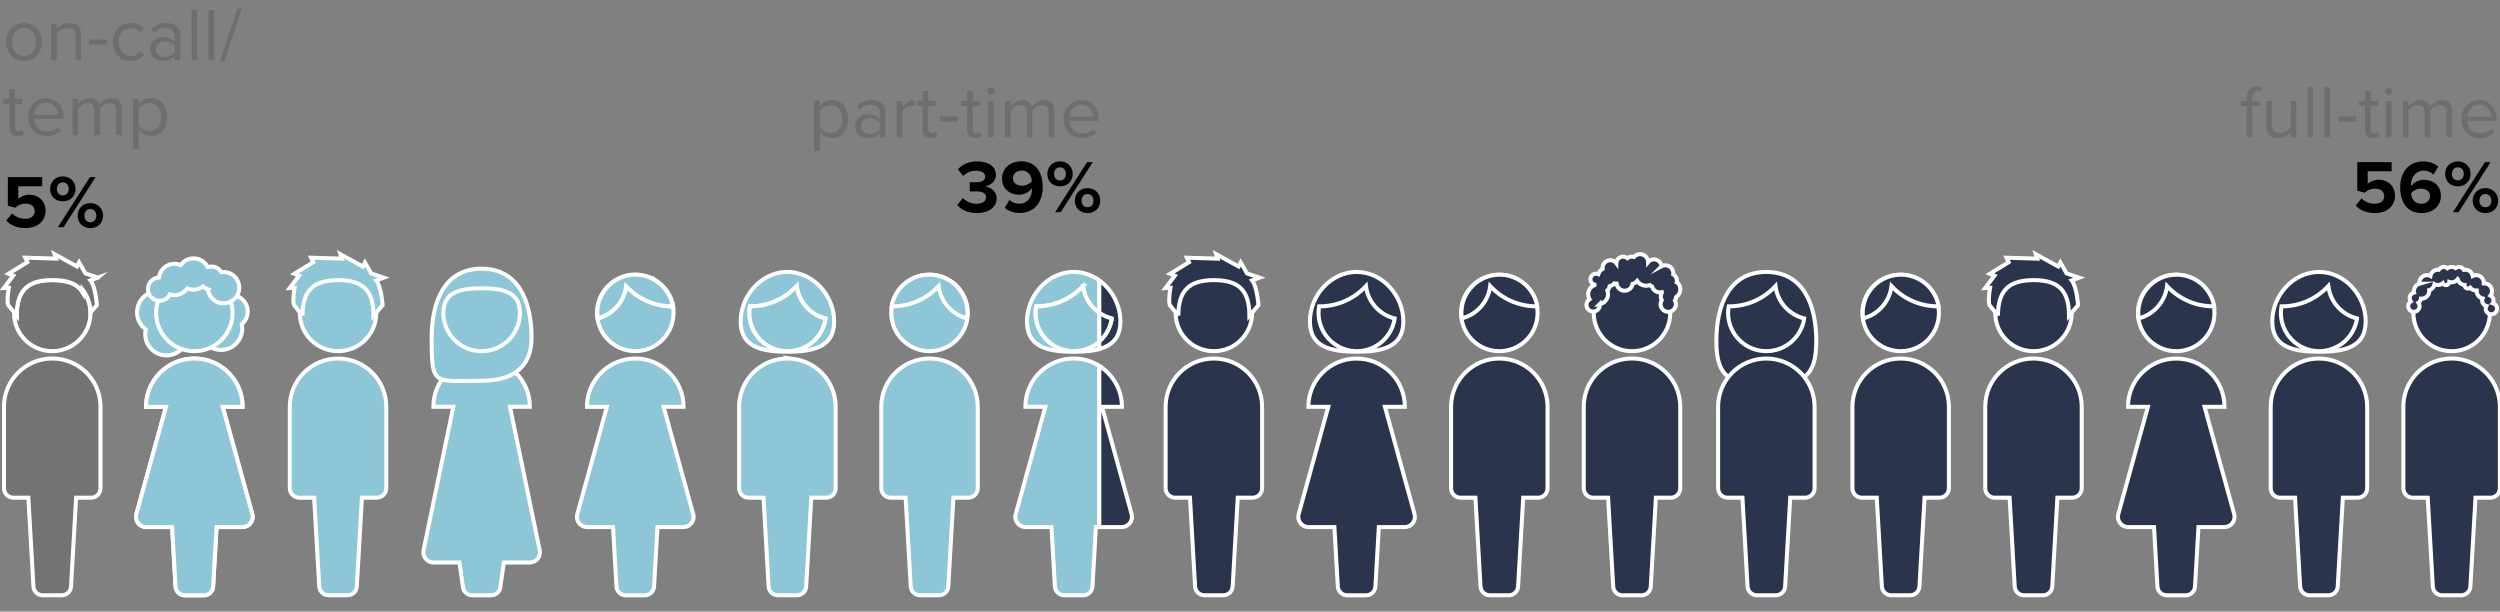 <svg xmlns="http://www.w3.org/2000/svg" width="1000" height="244.65"><rect width="100%" height="100%" fill="#808080" stroke="none"/><path fill="#6d6e70" d="M2.44 16.81c0-4.2 2.76-7.59 7.17-7.59s7.17 3.39 7.17 7.59-2.76 7.62-7.17 7.62-7.17-3.42-7.17-7.62m11.97 0c0-2.94-1.71-5.58-4.8-5.58s-4.83 2.64-4.83 5.58 1.74 5.61 4.83 5.61 4.8-2.64 4.8-5.61m15.81 7.26v-9.48c0-2.55-1.29-3.36-3.24-3.36-1.77 0-3.45 1.08-4.29 2.25v10.59h-2.25V9.58h2.25v2.1c1.02-1.2 3-2.46 5.16-2.46 3.03 0 4.62 1.53 4.62 4.68v10.17zm5.4-6.27v-1.98h7.2v1.98zm16.74-8.58c2.64 0 4.2 1.08 5.31 2.52l-1.5 1.38c-.96-1.32-2.19-1.89-3.69-1.89-3.09 0-5.01 2.37-5.01 5.58s1.92 5.61 5.01 5.61c1.5 0 2.73-.6 3.69-1.89l1.5 1.38c-1.11 1.44-2.67 2.52-5.31 2.52-4.32 0-7.23-3.3-7.23-7.62s2.91-7.59 7.23-7.59m17.52 14.85v-1.65c-1.2 1.32-2.85 2.01-4.8 2.01-2.46 0-5.07-1.65-5.07-4.8s2.61-4.77 5.07-4.77c1.98 0 3.63.63 4.8 1.98v-2.61c0-1.95-1.56-3.06-3.66-3.06-1.74 0-3.15.63-4.44 2.01l-1.05-1.56c1.56-1.62 3.42-2.4 5.79-2.4 3.06 0 5.61 1.38 5.61 4.89v9.96zm0-5.79c-.87-1.2-2.4-1.8-3.99-1.8-2.1 0-3.57 1.32-3.57 3.18s1.47 3.15 3.57 3.15c1.59 0 3.12-.6 3.99-1.8zm6.75 5.79V4.06h2.25v20.01zm6.75 0V4.06h2.25v20.01zm4.5.6 7.11-21.21h1.77l-7.11 21.21zM3.73 51.04v-9.48h-2.4v-1.98h2.4v-3.96h2.25v3.96h2.94v1.98H5.98v9c0 1.08.48 1.86 1.47 1.86.63 0 1.23-.27 1.53-.6l.66 1.68c-.57.54-1.38.93-2.7.93-2.13 0-3.21-1.23-3.21-3.39M18.4 39.22c4.38 0 6.96 3.42 6.96 7.77v.57H13.63c.18 2.73 2.1 5.01 5.22 5.01 1.65 0 3.33-.66 4.47-1.83l1.08 1.47c-1.44 1.44-3.39 2.22-5.76 2.22-4.29 0-7.38-3.09-7.38-7.62 0-4.2 3-7.59 7.14-7.59m-4.77 6.69h9.51c-.03-2.16-1.47-4.83-4.77-4.83-3.09 0-4.62 2.61-4.74 4.83m32.85 8.16v-9.84c0-1.83-.81-3-2.67-3-1.5 0-3.09 1.08-3.84 2.22v10.62h-2.25v-9.84c0-1.83-.78-3-2.67-3-1.47 0-3.03 1.08-3.81 2.25v10.59h-2.25V39.58h2.25v2.1c.6-.93 2.55-2.46 4.68-2.46s3.48 1.2 3.9 2.7c.81-1.32 2.76-2.7 4.86-2.7 2.64 0 4.05 1.47 4.05 4.38v10.47zm9 5.52h-2.25V39.58h2.25v2.16c1.05-1.47 2.85-2.52 4.89-2.52 3.81 0 6.45 2.88 6.45 7.59s-2.64 7.62-6.45 7.62c-1.98 0-3.72-.93-4.89-2.55zm4.32-18.36c-1.77 0-3.54 1.05-4.32 2.31v6.54c.78 1.26 2.55 2.34 4.32 2.34 2.91 0 4.65-2.4 4.65-5.61s-1.74-5.58-4.65-5.58"/><path d="M4.84 85.35c1.38 1.41 3.24 2.16 5.34 2.16 2.37 0 3.72-1.35 3.72-3 0-1.83-1.32-3.06-3.6-3.06-1.65 0-3 .51-4.2 1.65l-2.97-.81V70.86h13.74v3.66H7.3v5.01c1.05-.93 2.67-1.65 4.5-1.65 3.39 0 6.42 2.4 6.42 6.45s-3.18 6.9-8.01 6.9c-3.48 0-6-1.14-7.71-3zm20.28-14.79c3.09 0 5.1 2.22 5.1 5.04s-2.01 4.92-5.1 4.92-5.07-2.13-5.07-4.92 2.01-5.04 5.07-5.04m0 2.37c-1.35 0-2.37.99-2.37 2.67 0 1.56 1.02 2.58 2.37 2.58s2.37-1.02 2.37-2.58c0-1.68-.99-2.67-2.37-2.67m-1.95 17.94 12.78-20.01h2.28L25.42 90.87zm12.96-9.63c3.06 0 5.1 2.22 5.1 5.04s-2.04 4.95-5.1 4.95-5.07-2.16-5.07-4.95 2.01-5.04 5.07-5.04m0 2.37c-1.38 0-2.37 1.02-2.37 2.67s.99 2.61 2.37 2.61 2.4-.99 2.4-2.61-1.02-2.67-2.4-2.67"/><path fill="#6d6e70" d="M327.9 60.39h-2.25V40.38h2.25v2.16c1.05-1.47 2.85-2.52 4.89-2.52 3.81 0 6.45 2.88 6.45 7.59s-2.64 7.62-6.45 7.62c-1.98 0-3.72-.93-4.89-2.55zm4.32-18.36c-1.77 0-3.54 1.05-4.32 2.31v6.54c.78 1.26 2.55 2.34 4.32 2.34 2.91 0 4.65-2.4 4.65-5.61s-1.74-5.58-4.65-5.58m19.71 12.84v-1.65c-1.2 1.32-2.85 2.01-4.8 2.01-2.46 0-5.07-1.65-5.07-4.8s2.61-4.77 5.07-4.77c1.98 0 3.63.63 4.8 1.98v-2.61c0-1.95-1.56-3.06-3.66-3.06-1.74 0-3.15.63-4.44 2.01l-1.05-1.56c1.56-1.62 3.42-2.4 5.79-2.4 3.06 0 5.61 1.38 5.61 4.89v9.96zm0-5.79c-.87-1.2-2.4-1.8-3.99-1.8-2.1 0-3.57 1.32-3.57 3.18s1.47 3.15 3.57 3.15c1.59 0 3.12-.6 3.99-1.8zm6.75 5.79V40.38h2.25v2.34c1.17-1.53 2.85-2.64 4.83-2.64v2.31c-.27-.06-.54-.09-.9-.09-1.38 0-3.27 1.14-3.93 2.31v10.26zm10.35-3.03v-9.48h-2.4v-1.98h2.4v-3.96h2.25v3.96h2.94v1.98h-2.94v9c0 1.08.48 1.86 1.47 1.86.63 0 1.23-.27 1.53-.6l.66 1.68c-.57.54-1.38.93-2.7.93-2.13 0-3.21-1.23-3.21-3.39m7.02-3.24v-1.98h7.2v1.98zm10.8 3.24v-9.48h-2.4v-1.98h2.4v-3.96h2.25v3.96h2.94v1.98h-2.94v9c0 1.08.48 1.86 1.47 1.86.63 0 1.23-.27 1.53-.6l.66 1.68c-.57.54-1.38.93-2.7.93-2.13 0-3.21-1.23-3.21-3.39m7.98-15.42c0-.84.69-1.5 1.5-1.5s1.53.66 1.53 1.5-.69 1.53-1.53 1.53-1.5-.69-1.5-1.53m.39 18.45V40.38h2.25v14.49zm24.24 0v-9.84c0-1.83-.81-3-2.67-3-1.5 0-3.09 1.08-3.84 2.22v10.62h-2.25v-9.84c0-1.83-.78-3-2.67-3-1.47 0-3.03 1.08-3.81 2.25v10.59h-2.25V40.38h2.25v2.1c.6-.93 2.55-2.46 4.68-2.46s3.48 1.2 3.9 2.7c.81-1.32 2.76-2.7 4.86-2.7 2.64 0 4.05 1.47 4.05 4.38v10.47zm13.05-14.85c4.38 0 6.96 3.42 6.96 7.77v.57h-11.73c.18 2.73 2.1 5.01 5.22 5.01 1.65 0 3.33-.66 4.47-1.83l1.08 1.47c-1.44 1.44-3.39 2.22-5.76 2.22-4.29 0-7.38-3.09-7.38-7.62 0-4.2 3-7.59 7.14-7.59m-4.77 6.69h9.51c-.03-2.16-1.47-4.83-4.77-4.83-3.09 0-4.62 2.61-4.74 4.83"/><path d="M385.11 79.23c1.38 1.44 3.57 2.28 5.52 2.28 2.43 0 3.78-1.05 3.78-2.58 0-1.62-1.23-2.37-4.02-2.37-.84 0-2.19 0-2.49.03v-3.72c.36.03 1.71.03 2.49.03 2.22 0 3.69-.72 3.69-2.22 0-1.59-1.62-2.4-3.72-2.4-1.95 0-3.69.75-5.1 2.1l-2.1-2.64c1.62-1.83 4.14-3.18 7.65-3.18 4.68 0 7.56 2.1 7.56 5.43 0 2.52-2.16 4.17-4.38 4.56 2.04.21 4.68 1.8 4.68 4.8 0 3.45-3.09 5.88-7.89 5.88-3.69 0-6.42-1.41-7.89-3.21zm18.69.72c1.08.99 2.22 1.53 3.99 1.53 3.21 0 5.01-2.73 5.01-5.76v-.42c-.96 1.35-2.97 2.58-5.16 2.58-3.6 0-6.84-2.22-6.84-6.48 0-3.9 3.12-6.87 7.68-6.87 6.06 0 8.61 4.68 8.61 10.35 0 6.03-3.39 10.32-9.3 10.32-2.43 0-4.47-.81-5.88-2.07zm4.86-11.73c-2.28 0-3.51 1.59-3.51 3 0 2.13 1.77 3.06 3.69 3.06 1.5 0 2.97-.69 3.9-1.86-.15-1.92-1.23-4.2-4.08-4.2m15.33-3.66c3.09 0 5.1 2.22 5.1 5.04s-2.01 4.92-5.1 4.92-5.07-2.13-5.07-4.92 2.01-5.04 5.07-5.04m0 2.37c-1.35 0-2.37.99-2.37 2.67 0 1.56 1.02 2.58 2.37 2.58s2.37-1.02 2.37-2.58c0-1.68-.99-2.67-2.37-2.67m-1.95 17.94 12.78-20.01h2.28l-12.81 20.01zM435 75.24c3.06 0 5.1 2.22 5.1 5.04s-2.04 4.95-5.1 4.95-5.07-2.16-5.07-4.95 2.01-5.04 5.07-5.04m0 2.37c-1.38 0-2.37 1.02-2.37 2.67s.99 2.61 2.37 2.61 2.4-.99 2.4-2.61-1.02-2.67-2.4-2.67"/><path fill="#6d6e70" d="M900.91 42.36v12.51h-2.25V42.36h-2.4v-1.98h2.4v-1.11c0-3 1.68-4.71 4.2-4.71.84 0 1.62.15 2.19.51l-.57 1.68c-.36-.21-.78-.33-1.29-.33-1.47 0-2.28 1.02-2.28 2.85v1.11h2.94v1.98zm15.39 12.51v-2.04c-1.11 1.26-3 2.4-5.16 2.4-3.03 0-4.62-1.47-4.62-4.62V40.38h2.25v9.54c0 2.55 1.29 3.3 3.24 3.3 1.77 0 3.45-1.02 4.29-2.19V40.38h2.25v14.49zm6.75 0V34.86h2.25v20.01zm6.75 0V34.86h2.25v20.01zm5.4-6.27v-1.98h7.2v1.98zm10.8 3.24v-9.48h-2.4v-1.98h2.4v-3.96h2.25v3.96h2.94v1.98h-2.94v9c0 1.08.48 1.86 1.47 1.86.63 0 1.23-.27 1.53-.6l.66 1.68c-.57.54-1.38.93-2.7.93-2.13 0-3.21-1.23-3.21-3.39m7.98-15.42c0-.84.69-1.5 1.5-1.5s1.53.66 1.53 1.5-.69 1.53-1.53 1.53-1.5-.69-1.5-1.53m.39 18.45V40.38h2.25v14.49zm24.24 0v-9.84c0-1.83-.81-3-2.67-3-1.5 0-3.09 1.08-3.84 2.22v10.62h-2.25v-9.84c0-1.83-.78-3-2.67-3-1.47 0-3.03 1.08-3.81 2.25v10.59h-2.25V40.38h2.25v2.1c.6-.93 2.55-2.46 4.68-2.46s3.48 1.2 3.9 2.7c.81-1.32 2.76-2.7 4.86-2.7 2.64 0 4.05 1.47 4.05 4.38v10.47zm13.05-14.85c4.38 0 6.96 3.42 6.96 7.77v.57h-11.73c.18 2.73 2.1 5.01 5.22 5.01 1.65 0 3.33-.66 4.47-1.83l1.08 1.47c-1.44 1.44-3.39 2.22-5.76 2.22-4.29 0-7.38-3.09-7.38-7.62 0-4.2 3-7.59 7.14-7.59m-4.77 6.69h9.51c-.03-2.16-1.47-4.83-4.77-4.83-3.09 0-4.62 2.61-4.74 4.83"/><path d="M944.62 79.35c1.38 1.41 3.24 2.16 5.34 2.16 2.37 0 3.72-1.35 3.72-3 0-1.83-1.32-3.06-3.6-3.06-1.65 0-3 .51-4.2 1.65l-2.97-.81V64.86h13.74v3.66h-9.57v5.01c1.05-.93 2.67-1.65 4.5-1.65 3.39 0 6.42 2.4 6.42 6.45s-3.18 6.9-8.01 6.9c-3.48 0-6-1.14-7.71-3zm24.78-14.79c2.43 0 4.47.84 5.91 2.07l-1.92 3.21c-1.08-1.02-2.22-1.59-3.99-1.59-3.03 0-5.01 2.61-5.01 5.79 0 .15 0 .3.03.42.93-1.35 2.94-2.55 5.13-2.55 3.6 0 6.81 2.19 6.81 6.45 0 3.9-3.09 6.87-7.65 6.87-6.09 0-8.64-4.68-8.64-10.32 0-6.06 3.42-10.35 9.33-10.35m-1.08 10.89c-1.5 0-2.94.75-3.9 1.92.18 1.92 1.26 4.14 4.08 4.14 2.31 0 3.54-1.56 3.54-2.97 0-2.16-1.77-3.09-3.72-3.09m14.82-10.89c3.09 0 5.1 2.22 5.1 5.04s-2.01 4.92-5.1 4.92-5.07-2.13-5.07-4.92 2.01-5.04 5.07-5.04m0 2.37c-1.35 0-2.37.99-2.37 2.67 0 1.56 1.02 2.58 2.37 2.58s2.37-1.02 2.37-2.58c0-1.68-.99-2.67-2.37-2.67m-1.95 17.94 12.78-20.01h2.28l-12.81 20.01zm12.96-9.63c3.06 0 5.1 2.22 5.1 5.04s-2.04 4.95-5.1 4.95-5.07-2.16-5.07-4.95 2.01-5.04 5.07-5.04m0 2.37c-1.38 0-2.37 1.02-2.37 2.67s.99 2.61 2.37 2.61 2.4-.99 2.4-2.61-1.02-2.67-2.4-2.67"/><g stroke="#fff" stroke-miterlimit="10" stroke-width="1.61"><circle cx="870.49" cy="125.17" r="15.3" fill="#2a344d"/><path fill="#2a344d" d="M885.67 122.54c-1.25-7.19-7.51-12.67-15.06-12.67-8.45 0-15.3 6.85-15.3 15.3 0 .75.07 1.47.17 2.19 6-1.55 10.58-6.64 11.35-12.92 4.62 4.98 11.22 8.1 18.54 8.1h.29Zm8 83.11-11.85-42.93h7.97c0-10.66-8.64-19.3-19.3-19.3s-19.3 8.64-19.3 19.3h7.97l-11.85 42.93c-.72 2.6 1.24 5.17 3.94 5.17h10.36l1.36 23.55c0 2.07 1.68 3.75 3.75 3.75h7.55c2.07 0 3.75-1.68 3.75-3.75l1.36-23.55h10.36c2.7 0 4.65-2.57 3.94-5.17Z"/><circle cx="760.27" cy="125.17" r="15.3" fill="#2a344d"/><path fill="#2a344d" d="M775.45 122.54c-1.25-7.19-7.51-12.67-15.06-12.67-8.45 0-15.3 6.85-15.3 15.3 0 .75.07 1.47.17 2.19 6-1.55 10.58-6.64 11.35-12.92 4.62 4.98 11.22 8.1 18.54 8.1h.29Zm-15.18 20.87c-10.66 0-19.3 8.64-19.3 19.3v32.57c0 2.1 1.7 3.8 3.8 3.8h5.94l2.03 35.28c0 2.07 1.68 3.75 3.75 3.75h7.55c2.07 0 3.75-1.68 3.75-3.75l2.03-35.28h5.94c2.1 0 3.8-1.7 3.8-3.8v-32.57c0-10.66-8.64-19.3-19.3-19.3Z"/><circle cx="371.81" cy="125.17" r="15.3" fill="#8dc6d7"/><path fill="#8dc6d7" d="M371.81 143.41c-10.66 0-19.3 8.64-19.3 19.3v32.57c0 2.1 1.7 3.8 3.8 3.8h5.94l2.03 35.28c0 2.07 1.68 3.75 3.75 3.75h7.55c2.07 0 3.75-1.68 3.75-3.75l2.03-35.28h5.94c2.1 0 3.8-1.7 3.8-3.8v-32.57c0-10.66-8.64-19.3-19.3-19.3Zm-15.18-20.87c1.25-7.19 7.51-12.67 15.06-12.67 8.45 0 15.3 6.85 15.3 15.3 0 .75-.07 1.47-.17 2.19-6-1.55-10.58-6.64-11.35-12.92-4.62 4.98-11.22 8.1-18.54 8.1h-.29Z"/><circle cx="485.55" cy="125.17" r="15.3" fill="#2a344d"/><path fill="#2a344d" d="M471.34 126.26c0-9.91 4.21-14.21 14.21-14.21s14.21 4.12 14.21 14.21l3.62-4.18s-.47-7.28-2.55-9.92l2.98-1.09-5.01-1.7-2.51-4.39-.85 1.62-8.97-4.93.57 1.79-12.28-.37.85 1.79-7.54 4.64 1.88.76-3.76 4.95 1.98-.09s-.85 4.77-.28 6.85l3.46 4.28Zm14.21 17.15c-10.66 0-19.3 8.64-19.3 19.3v32.57c0 2.1 1.7 3.8 3.8 3.8h5.94l2.03 35.28c0 2.07 1.68 3.75 3.75 3.75h7.55c2.07 0 3.75-1.68 3.75-3.75l2.03-35.28h5.94c2.1 0 3.8-1.7 3.8-3.8v-32.57c0-10.66-8.64-19.3-19.3-19.3Zm240.96-7.02c0 14.65-5.33 17.23-19.98 17.23s-19.98-2.58-19.98-17.23 5.33-27.61 19.98-27.61 19.98 12.97 19.98 27.61Z"/><path fill="#2a344d" d="M706.54 143.41c-10.66 0-19.3 8.64-19.3 19.3v32.57c0 2.1 1.7 3.8 3.8 3.8h5.94l2.03 35.28c0 2.07 1.68 3.75 3.75 3.75h7.55c2.07 0 3.75-1.68 3.75-3.75l2.03-35.28h5.94c2.1 0 3.8-1.7 3.8-3.8v-32.57c0-10.66-8.64-19.3-19.3-19.3Zm-15.13-15.95c1.11 7.36 7.46 13.01 15.13 13.01s14.07-5.68 15.14-13.08c-6.07-1.5-10.71-6.62-11.48-12.95-4.62 4.98-11.22 8.1-18.54 8.1h-.19c-.15.85-.23 1.73-.23 2.63 0 .78.06 1.54.17 2.29Zm254.86 1.09c0 10.32-8.36 12.14-18.68 12.14s-18.68-1.82-18.68-12.14 8.36-19.77 18.68-19.77 18.68 9.46 18.68 19.77Zm-18.69 14.86c-10.66 0-19.3 8.64-19.3 19.3v32.57c0 2.1 1.7 3.8 3.8 3.8h5.94l2.03 35.28c0 2.07 1.68 3.75 3.75 3.75h7.55c2.07 0 3.75-1.68 3.75-3.75l2.03-35.28h5.94c2.1 0 3.8-1.7 3.8-3.8v-32.57c0-10.66-8.64-19.3-19.3-19.3Z"/><path fill="#2a344d" d="M912.53 127.46c1.11 7.36 7.46 13.01 15.13 13.01s14.07-5.68 15.14-13.08c-6.07-1.5-10.71-6.62-11.48-12.95-4.62 4.98-11.22 8.1-18.54 8.1h-.19c-.15.85-.23 1.73-.23 2.63 0 .78.06 1.54.17 2.29Zm-351.2 1.09c0 10.32-8.36 12.14-18.68 12.14s-18.68-1.82-18.68-12.14 8.36-19.77 18.68-19.77 18.68 9.46 18.68 19.77Z"/><path fill="#2a344d" d="M527.59 127.46c1.11 7.36 7.46 13.01 15.13 13.01s14.07-5.68 15.14-13.08c-6.07-1.5-10.71-6.62-11.48-12.95-4.62 4.98-11.22 8.1-18.54 8.1h-.19c-.15.85-.23 1.73-.23 2.63 0 .78.06 1.54.17 2.29Zm38.23 78.19-11.85-42.93h7.97c0-10.66-8.64-19.3-19.3-19.3s-19.3 8.64-19.3 19.3h7.97l-11.85 42.93c-.72 2.6 1.24 5.17 3.94 5.17h10.36l1.36 23.55c0 2.07 1.68 3.75 3.75 3.75h7.55c2.07 0 3.75-1.68 3.75-3.75l1.36-23.55h10.36c2.7 0 4.65-2.57 3.94-5.17Z"/><circle cx="599.73" cy="125.17" r="15.3" fill="#2a344d"/><path fill="#2a344d" d="M614.92 122.54c-1.25-7.19-7.51-12.67-15.06-12.67-8.45 0-15.3 6.85-15.3 15.3 0 .75.07 1.47.17 2.19 6-1.55 10.58-6.64 11.35-12.92 4.62 4.98 11.22 8.1 18.54 8.1h.29Zm-15.19 20.87c-10.66 0-19.3 8.64-19.3 19.3v32.57c0 2.1 1.7 3.8 3.8 3.8h5.94l2.03 35.28c0 2.07 1.68 3.75 3.75 3.75h7.55c2.07 0 3.75-1.68 3.75-3.75l2.03-35.28h5.94c2.1 0 3.8-1.7 3.8-3.8v-32.57c0-10.66-8.64-19.3-19.3-19.3Z"/><circle cx="135.22" cy="125.17" r="15.3" fill="#8dc6d7"/><path fill="#8dc6d7" d="M121.01 126.26c0-9.91 4.21-14.21 14.21-14.21s14.21 4.12 14.21 14.21l3.62-4.18s-.47-7.28-2.55-9.92l2.98-1.09-5.01-1.7-2.51-4.39-.85 1.62-8.97-4.93.57 1.79-12.28-.37.85 1.79-7.54 4.64 1.88.76-3.76 4.95 1.98-.09s-.85 4.77-.28 6.85l3.46 4.28Zm14.21 17.15c-10.66 0-19.3 8.64-19.3 19.3v32.57c0 2.1 1.7 3.8 3.8 3.8h5.94l2.03 35.28c0 2.07 1.68 3.75 3.75 3.75h7.55c2.07 0 3.75-1.68 3.75-3.75l2.03-35.28h5.94c2.1 0 3.8-1.7 3.8-3.8v-32.57c0-10.66-8.64-19.3-19.3-19.3Z"/><circle cx="652.8" cy="125.17" r="15.3" fill="#2a344d"/><path fill="#2a344d" d="M652.8 143.41c-10.66 0-19.3 8.64-19.3 19.3v32.57c0 2.1 1.7 3.8 3.8 3.8h5.94l2.03 35.28c0 2.07 1.68 3.75 3.75 3.75h7.55c2.07 0 3.75-1.68 3.75-3.75l2.03-35.28h5.94c2.1 0 3.8-1.7 3.8-3.8v-32.57c0-10.66-8.64-19.3-19.3-19.3Zm17.91-30.61c.02-.15.05-.3.05-.46 0-1.11-.6-2.07-1.48-2.61.01-.13.05-.25.05-.38 0-1.78-1.44-3.22-3.22-3.22-.54 0-1.04.14-1.49.38a3.043 3.043 0 0 0-3.03-2.76c-.94 0-1.78.44-2.34 1.11a3.22 3.22 0 0 0-3.22-3.19c-.97 0-1.83.44-2.42 1.11-.26-.07-.52-.12-.81-.12-.69 0-1.32.24-1.83.62-.47-.38-1.06-.62-1.71-.62-1.48 0-2.68 1.18-2.72 2.65a3.04 3.04 0 0 0-2.43-1.22 3.06 3.06 0 0 0-3.06 3.06c0 .13.02.25.04.37-.82.47-1.46 1.23-1.75 2.15-.28-.13-.59-.2-.92-.2-1.24 0-2.25 1.01-2.25 2.25 0 1.03.69 1.88 1.64 2.15 0 .03-.01.07-.01.1v.08c-1.47.58-2.53 1.99-2.53 3.66 0 .73.21 1.41.56 2-.74.47-1.24 1.3-1.24 2.25 0 1.47 1.2 2.67 2.67 2.67s2.67-1.2 2.67-2.67c0-.12-.02-.23-.03-.34a3.95 3.95 0 0 0 3.31-3.9c0-.53-.11-1.03-.29-1.5.49-.45.83-1.04.94-1.72.73-.19 1.38-.58 1.87-1.12.26.05.53.08.81.08.04 0 .08-.01.11-.01.19 1.6 1.54 2.84 3.19 2.84s2.92-1.17 3.17-2.71c.73-.21 1.37-.63 1.85-1.19.8 1.15 2.12 1.9 3.62 1.9.52 0 1.01-.1 1.47-.27.26.25.56.46.9.61.39 1.34 1.61 2.33 3.08 2.33.28 0 .54-.05.8-.11.02.06.05.11.07.16-.29.47-.47 1.02-.47 1.62 0 .53.15 1.02.38 1.45-.29.47-.47 1.01-.47 1.6a3.06 3.06 0 1 0 6.12 0c0-.53-.15-1.02-.39-1.45.25-.41.41-.87.45-1.38 1.02-.67 1.7-1.83 1.7-3.14 0-1.18-.55-2.21-1.39-2.91Z"/><circle cx="980.65" cy="125.17" r="15.3" fill="#2a344d"/><path fill="#2a344d" d="M980.65 143.41c-10.66 0-19.3 8.64-19.3 19.3v32.57c0 2.1 1.7 3.8 3.8 3.8h5.94l2.03 35.28c0 2.07 1.68 3.75 3.75 3.75h7.55c2.07 0 3.75-1.68 3.75-3.75l2.03-35.28h5.94c2.1 0 3.8-1.7 3.8-3.8v-32.57c0-10.66-8.64-19.3-19.3-19.3Zm16.48-22.14c.17-.32.27-.67.27-1.06 0-.87-.49-1.61-1.21-1.99.38-.51.6-1.13.6-1.81a3.06 3.06 0 0 0-3.06-3.06c-.08 0-.16.02-.24.02 0-.08.02-.16.02-.24a3.06 3.06 0 0 0-3.06-3.06c-.49 0-.95.13-1.36.33-.26-1.43-1.5-2.52-3-2.52-.19 0-.37.03-.55.07a2.26 2.26 0 0 0-1.96-1.16c-.51 0-.97.17-1.35.46a2.99 2.99 0 0 0-3.31.08c-.39-.33-.89-.54-1.44-.54-.84 0-1.56.46-1.95 1.13-.12-.01-.23-.04-.35-.04a3.05 3.05 0 0 0-3 2.52 3 3 0 0 0-1.36-.33 3.06 3.06 0 0 0-3.06 3.06c0 .12.02.23.03.35a3.05 3.05 0 0 0-2.16 3.54 2.26 2.26 0 0 0-1.74 2.19c0 .51.18.98.46 1.36-.63.4-1.05 1.1-1.05 1.9 0 1.25 1.01 2.26 2.26 2.26s2.26-1.01 2.26-2.26c0-.51-.18-.98-.46-1.36.56-.36.95-.97 1.02-1.67.08 0 .16.02.24.02a3.06 3.06 0 0 0 3.06-3.06c0-.12-.02-.23-.03-.35a3.03 3.03 0 0 0 2.16-2.38c.41.21.87.33 1.36.33.76 0 1.44-.28 1.97-.73.22.46.68.78 1.22.78.73 0 1.31-.57 1.35-1.29.29.09.59.16.91.16 1.02 0 1.93-.51 2.48-1.28a3.04 3.04 0 0 0 2.74 2.35c0 .02-.01.04-.01.06 0 .76.61 1.37 1.37 1.37.34 0 .65-.14.89-.35.56.69 1.41 1.13 2.36 1.13.08 0 .16-.02.24-.02 0 .08-.02.16-.02.24 0 1.45 1.01 2.66 2.36 2.97-.1.26-.16.53-.16.83 0 1.05.72 1.92 1.68 2.18-.17.32-.27.67-.27 1.06 0 1.25 1.01 2.26 2.26 2.26s2.26-1.01 2.26-2.26c0-1.05-.72-1.92-1.68-2.18Z"/><path fill="#8dc6d7" d="m215.83 219.83-11.85-57.12h7.97c0-10.66-8.64-19.3-19.3-19.3s-19.3 8.64-19.3 19.3h7.97l-11.85 57.12c-.72 2.6 1.24 5.17 3.94 5.17h10.36l1.36 9.37c0 2.07 1.68 3.75 3.75 3.75h7.55c2.07 0 3.75-1.68 3.75-3.75l1.36-9.37h10.36c2.7 0 4.65-2.57 3.94-5.17Z"/><path fill="#8dc6d7" d="M212.62 135.08c0 12.39-8.18 17.23-19.98 17.23-19.27 0-19.98 2.39-19.98-17.23 0-14.65 5.33-27.61 19.98-27.61s19.98 12.97 19.98 27.61Z"/><path fill="#8dc6d7" d="M207.95 125.17c0 8.45-6.85 15.3-15.3 15.3s-15.3-6.85-15.3-15.3 6.85-9.85 15.3-9.85 15.3 1.4 15.3 9.85Zm-108.87-.55c0-3.66-2.96-6.62-6.62-6.62-3.22 0-5.9 2.3-6.5 5.35a8.489 8.489 0 0 0 2.44 16.62 8.49 8.49 0 0 0 8.3-10.27 6.6 6.6 0 0 0 2.37-5.08Zm-27.49 2.19c.14-.6.22-1.23.22-1.88 0-4.69-3.8-8.49-8.49-8.49s-8.49 3.8-8.49 8.49c0 2.82 1.38 5.31 3.49 6.85-.14.6-.22 1.23-.22 1.88 0 4.69 3.8 8.49 8.49 8.49s8.49-3.8 8.49-8.49c0-2.82-1.38-5.31-3.49-6.85Z"/><circle cx="77.73" cy="125.17" r="15.3" fill="#8dc6d7"/><path fill="#8dc6d7" d="m100.91 205.65-11.85-42.93h7.97c0-10.66-8.64-19.3-19.3-19.3s-19.3 8.64-19.3 19.3h7.97l-11.85 42.93c-.72 2.6 1.24 5.17 3.94 5.17h10.36l1.36 23.55c0 2.07 1.68 3.75 3.75 3.75h7.55c2.07 0 3.75-1.68 3.75-3.75l1.36-23.55h10.36c2.7 0 4.65-2.57 3.94-5.17Z"/><path fill="#8dc6d7" d="m100.91 205.65-11.85-42.93h7.97c0-10.66-8.64-19.3-19.3-19.3s-19.3 8.64-19.3 19.3h7.97l-11.85 42.93c-.72 2.6 1.24 5.17 3.94 5.17h10.36l1.36 23.55c0 2.07 1.68 3.75 3.75 3.75h7.55c2.07 0 3.75-1.68 3.75-3.75l1.36-23.55h10.36c2.7 0 4.65-2.57 3.94-5.17ZM89.44 108.8c-.3 0-.59.03-.88.07-.82-1.34-2.29-2.25-3.98-2.25-.53 0-1.03.11-1.51.27a6.24 6.24 0 0 0-5.63-3.54c-2.13 0-4.02 1.07-5.15 2.7a6.3 6.3 0 0 0-2.49-.52c-3.19 0-5.82 2.39-6.21 5.48-2.46.13-4.42 2.15-4.42 4.64s2.09 4.67 4.67 4.67c1.81 0 3.36-1.04 4.14-2.55.57.17 1.18.27 1.81.27 2.13 0 4.02-1.07 5.15-2.7a6.22 6.22 0 0 0 6.3-.78c.54.55 1.22.94 1.97 1.18a6.254 6.254 0 0 0 6.22 5.58c3.46 0 6.26-2.8 6.26-6.26s-2.8-6.26-6.26-6.26Z"/><circle cx="813.4" cy="125.17" r="15.3" fill="#2a344d"/><path fill="#2a344d" d="M799.19 126.26c0-9.91 4.21-14.21 14.21-14.21s14.21 4.12 14.21 14.21l3.62-4.18s-.47-7.28-2.55-9.92l2.98-1.09-5.01-1.7-2.51-4.39-.85 1.62-8.97-4.93.57 1.79-12.28-.37.85 1.79-7.54 4.64 1.88.76-3.76 4.95 1.98-.09s-.85 4.77-.28 6.85l3.46 4.28Zm14.21 17.15c-10.66 0-19.3 8.64-19.3 19.3v32.57c0 2.1 1.7 3.8 3.8 3.8h5.94l2.03 35.28c0 2.07 1.68 3.75 3.75 3.75h7.55c2.07 0 3.75-1.68 3.75-3.75l2.03-35.28h5.94c2.1 0 3.8-1.7 3.8-3.8v-32.57c0-10.66-8.64-19.3-19.3-19.3Z"/><path fill="#8dc6d7" d="M254.38 109.88c.72 0 1.41.09 2.1.19-.69-.11-1.39-.18-2.1-.19Zm3.15.39c.46.1.92.23 1.36.38-.45-.15-.9-.27-1.36-.38Zm-3.37-.4h-.06c-3.9 0-7.45 1.47-10.15 3.87v.11c2.7-2.45 6.28-3.97 10.21-3.98Z"/><path fill="#8dc6d7" d="M269.16 122.54h-.17c-7.33 0-13.93-3.12-18.54-8.1-.55 4.43-3 8.23-6.5 10.65-1.46 1.01-3.08 1.81-4.85 2.26-.1-.72-.17-1.45-.17-2.19 0-4.49 1.95-8.52 5.03-11.32v-.11c-3.15 2.8-5.15 6.88-5.15 11.43s2 8.62 5.15 11.43c2.7 2.4 6.25 3.87 10.15 3.87 8.45 0 15.3-6.85 15.3-15.3 0-.9-.09-1.77-.24-2.63Z"/><path fill="#8dc6d7" d="M269.16 122.54h.12c-.98-5.64-5.05-10.17-10.39-11.89 5.29 1.75 9.3 6.3 10.27 11.9Zm-14.94-12.67h-.06c.07 0 .15 0 .22.01-.05 0-.1-.01-.16-.01Zm2.27.2c.35.06.7.12 1.05.2-.35-.08-.69-.14-1.05-.2Z"/><path fill="#8dc6d7" d="M258.89 110.64c-.45-.14-.9-.27-1.36-.38a16.3 16.3 0 0 0-3.15-.39c-.07 0-.15-.01-.22-.01a15.25 15.25 0 0 0-10.21 3.98c-3.08 2.8-5.03 6.83-5.03 11.32 0 .75.07 1.47.17 2.19 1.77-.46 3.39-1.25 4.85-2.26 3.49-2.42 5.95-6.23 6.5-10.65 4.62 4.98 11.22 8.1 18.54 8.1h.17c-.97-5.6-4.98-10.15-10.27-11.9Zm18.39 95.01-11.85-42.93h7.97c0-10.66-8.64-19.3-19.3-19.3-3.73 0-7.2 1.08-10.15 2.91-5.49 3.4-9.15 9.46-9.15 16.4h7.97l-11.85 42.93c-.72 2.6 1.24 5.17 3.94 5.17h10.36l1.36 23.55c0 2.07 1.68 3.75 3.75 3.75h7.55c2.07 0 3.75-1.68 3.75-3.75l1.36-23.55h10.36c2.7 0 4.65-2.57 3.94-5.17Zm40.36-96.64c-.88-.14-1.76-.24-2.68-.24-10.32 0-18.68 9.46-18.68 19.77s8.36 12.14 18.68 12.14c.91 0 1.8-.02 2.68-.05 9.05-.34 16.01-2.67 16.01-12.08s-6.96-18.07-16.01-19.53Zm0 31.23c-.84.14-1.71.23-2.59.23-7.67 0-14.03-5.65-15.13-13.01-.11-.75-.17-1.51-.17-2.29 0-.9.08-1.78.22-2.63h.19c6.8 0 12.94-2.7 17.48-7.06.36-.34.72-.67 1.06-1.04a15.28 15.28 0 0 0 11.48 12.95c-.95 6.55-6.05 11.74-12.55 12.85Zm0 3.38c-.88-.12-1.77-.21-2.68-.21-10.66 0-19.3 8.64-19.3 19.3v32.57c0 2.1 1.7 3.8 3.8 3.8h5.94l2.03 35.28c0 2.07 1.68 3.75 3.75 3.75h7.55c2.07 0 3.75-1.68 3.75-3.75l2.03-35.28h5.94c2.1 0 3.8-1.7 3.8-3.8v-32.57c0-9.75-7.24-17.79-16.63-19.1Z"/><path fill="#8dc6d7" d="M318.71 114.44c-.34.36-.71.69-1.06 1.04-4.54 4.36-10.69 7.06-17.48 7.06h-.19a15.7 15.7 0 0 0-.05 4.92c1.1 7.36 7.46 13.01 15.13 13.01.88 0 1.75-.08 2.59-.23 6.49-1.11 11.59-6.31 12.55-12.85-6.07-1.5-10.71-6.62-11.48-12.95Z"/><path fill="#727373" d="M36.19 125.01c-.04-3.41-1.19-6.54-3.1-9.06v1.03c-2.11-3.41-5.99-4.93-12.19-4.93-10 0-14.21 4.3-14.21 14.21l-1.08-1.33c0 .08-.01.16-.01.24 0 8.45 6.85 15.3 15.3 15.3 4.98 0 9.4-2.39 12.19-6.08 1.94-2.57 3.11-5.75 3.11-9.22v-.16Z"/><path fill="#727373" d="m39.16 111.06-5.01-1.7-1.06-1.86-1.45-2.54-.85 1.62-8.97-4.93.57 1.79-12.28-.37.85 1.79-7.54 4.64 1.88.76-3.76 4.95 1.98-.09s-.85 4.77-.28 6.85l2.38 2.94 1.08 1.33c0-9.91 4.21-14.21 14.21-14.21 6.2 0 10.08 1.51 12.19 4.93v-1.03c1.91 2.53 3.07 5.66 3.1 9.06l2.54-2.93s-.47-7.28-2.55-9.92l2.98-1.09Zm-6.07 36.69a19.23 19.23 0 0 0-12.19-4.34c-10.66 0-19.3 8.64-19.3 19.3v32.57c0 2.1 1.7 3.8 3.8 3.8h5.94l2.03 35.28c0 2.07 1.68 3.75 3.75 3.75h7.55c2.07 0 3.75-1.68 3.75-3.75l2.03-35.28h5.94c2.1 0 3.8-1.7 3.8-3.8v-32.57c0-6.04-2.77-11.42-7.11-14.96Z"/><path fill="#8dc6d7" d="M429.55 140.47c-7.67 0-14.03-5.65-15.13-13.01-.11-.75-.17-1.51-.17-2.29 0-.9.08-1.78.23-2.63h.19c7.33 0 13.93-3.12 18.54-8.1.55 4.45 3.01 8.29 6.53 10.71v-12.96c-2.95-2.13-6.47-3.41-10.26-3.41-10.32 0-18.68 9.46-18.68 19.77s8.36 12.14 18.68 12.14c3.79 0 7.32-.25 10.26-1.07v-3.03a15.22 15.22 0 0 1-10.18 3.89Z"/><path fill="#8dc6d7" d="M433.21 114.44c-4.62 4.98-11.22 8.1-18.54 8.1h-.19c-.15.85-.23 1.73-.23 2.63 0 .78.06 1.54.17 2.29 1.11 7.36 7.46 13.01 15.13 13.01 3.91 0 7.48-1.47 10.18-3.89v-11.43c-3.52-2.42-5.98-6.26-6.53-10.71Zm-3.74 28.97c-10.66 0-19.3 8.64-19.3 19.3h7.97l-11.85 42.93c-.72 2.6 1.24 5.17 3.94 5.17h10.36l1.36 23.55c0 2.07 1.68 3.75 3.75 3.75h7.55c2.07 0 3.75-1.68 3.75-3.75l1.36-23.55h1.38v-64.43a19.24 19.24 0 0 0-10.26-2.97Z"/><path fill="#2a344d" d="M448.15 128.55c0-6.52-3.35-12.7-8.42-16.36v12.96c1.49 1.02 3.16 1.79 4.96 2.24-.53 3.64-2.34 6.85-4.96 9.19v3.03c5.07-1.42 8.42-4.54 8.42-11.06Z"/><path fill="#2a344d" d="M444.69 127.39c-1.8-.45-3.47-1.22-4.96-2.24v11.43c2.62-2.34 4.43-5.55 4.96-9.19Zm7.96 78.26-11.85-42.93h7.97c0-6.89-3.62-12.91-9.04-16.33v64.43h8.98c2.7 0 4.65-2.57 3.94-5.17Z"/></g></svg>